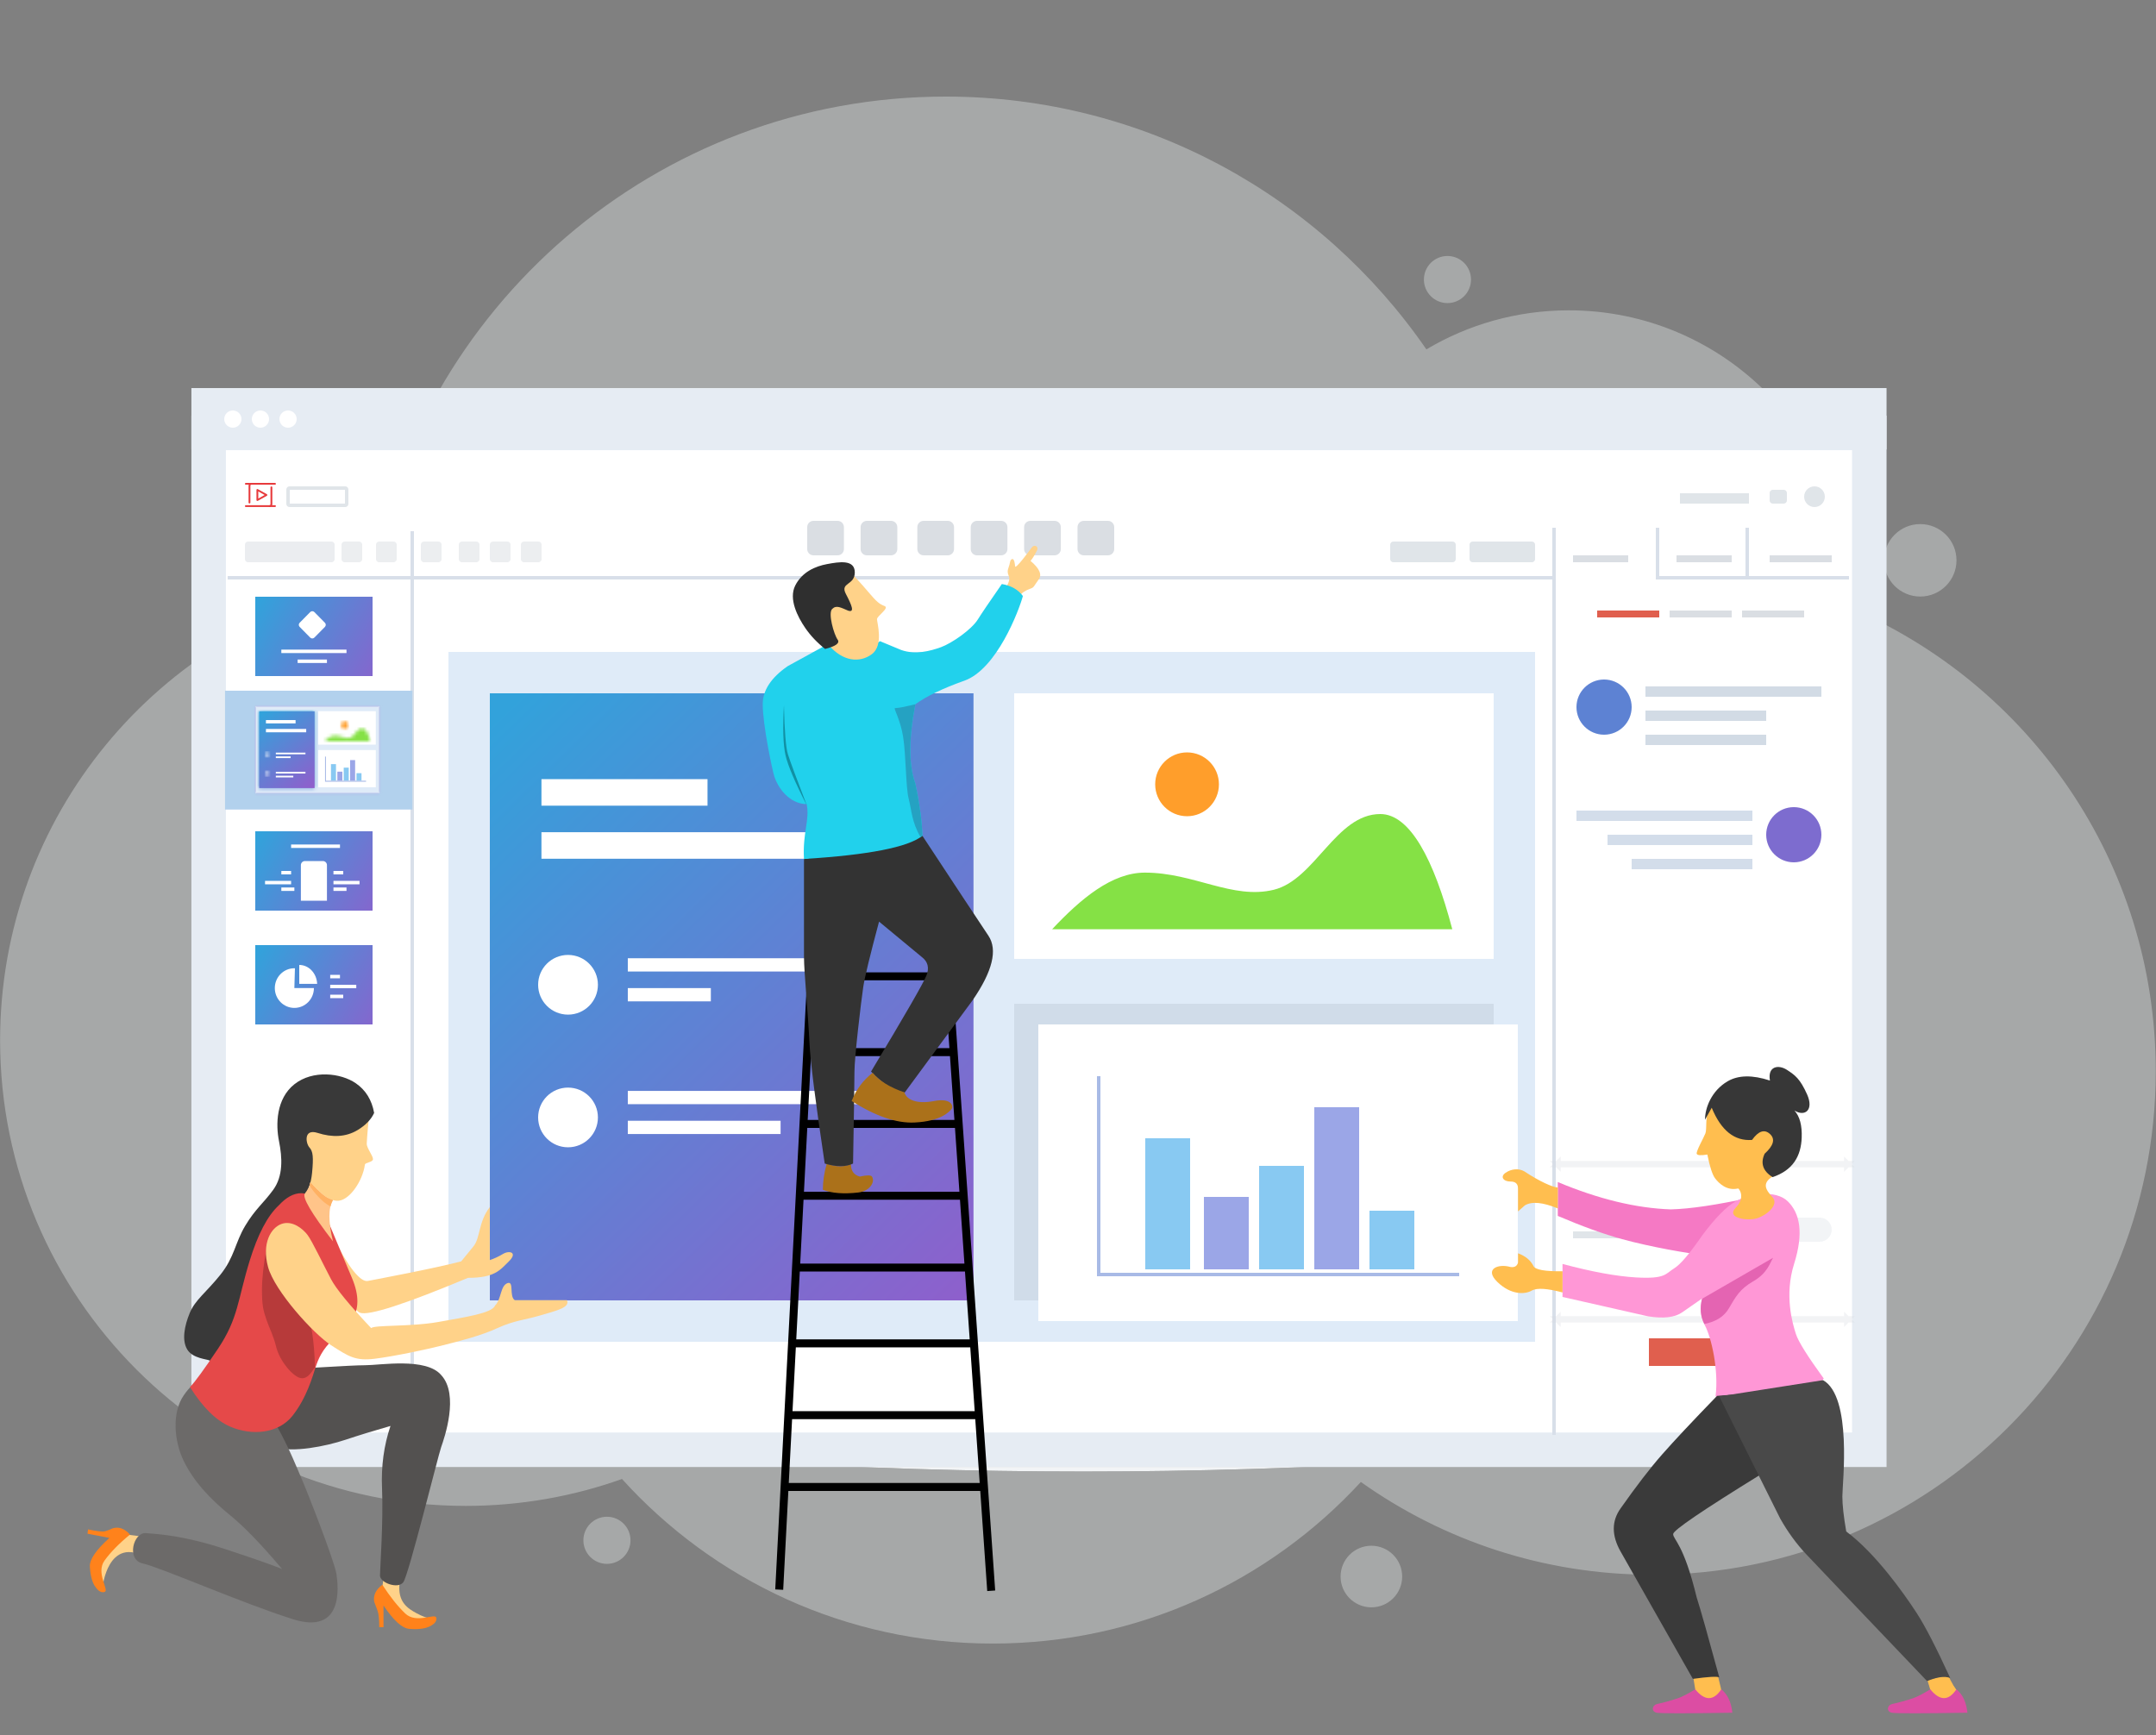 <svg xmlns="http://www.w3.org/2000/svg" xmlns:xlink="http://www.w3.org/1999/xlink" width="625" height="503" viewBox="0 0 625 503">
  <rect x="0" y="0" width="625" height="503" fill="#808080" stroke="none"/>
  <defs>
    <rect id="work-together-create-magic-a" width="857" height="82.752" y=".661"/>
    <linearGradient id="work-together-create-magic-c" x1="-4.149%" x2="134.888%" y1="23.869%" y2="76.049%">
      <stop offset="0%" stop-color="#32A2DB"/>
      <stop offset="100%" stop-color="#945BCB"/>
    </linearGradient>
    <linearGradient id="work-together-create-magic-d" x1="15.637%" x2="103.869%" y1="-7.102%" y2="106.924%">
      <stop offset="0%" stop-color="#32A2DB"/>
      <stop offset="100%" stop-color="#945BCB"/>
    </linearGradient>
    <polygon id="work-together-create-magic-e" points="0 0 36.034 0 36.034 25.255 0 25.255"/>
    <polygon id="work-together-create-magic-g" points=".196 .096 16.234 .096 16.234 22.321 .196 22.321"/>
    <linearGradient id="work-together-create-magic-h" x1="33.48%" x2="33.48%" y1="43.243%" y2="138.058%">
      <stop offset="0%" stop-color="#32A2DB"/>
      <stop offset="100%" stop-color="#945BCB"/>
    </linearGradient>
    <linearGradient id="work-together-create-magic-j" x1="21.798%" x2="94.215%" y1="-7.102%" y2="106.926%">
      <stop offset="0%" stop-color="#32A2DB"/>
      <stop offset="100%" stop-color="#945BCB"/>
    </linearGradient>
    <path id="work-together-create-magic-k" d="M0.129,1.097 C0.129,1.446 0.385,1.728 0.701,1.728 C1.017,1.728 1.273,1.446 1.273,1.097 C1.273,0.749 1.017,0.467 0.701,0.467 C0.385,0.467 0.129,0.749 0.129,1.097 Z"/>
    <path id="work-together-create-magic-m" d="M0.129,0.933 C0.129,1.281 0.386,1.563 0.701,1.563 C1.018,1.563 1.273,1.281 1.273,0.933 C1.273,0.585 1.018,0.303 0.701,0.303 C0.386,0.303 0.129,0.585 0.129,0.933 Z"/>
    <path id="work-together-create-magic-o" d="M7.503,3.017 C6.133,3.385 4.863,2.391 3.228,2.391 C2.139,2.391 1.114,2.953 0.153,4.078 L13.421,4.078 C12.812,1.529 12.017,0.254 11.035,0.254 C9.562,0.254 8.873,2.649 7.503,3.017 Z"/>
    <path id="work-together-create-magic-q" d="M0.202,1.272 C0.202,1.915 0.675,2.437 1.258,2.437 C1.842,2.437 2.315,1.915 2.315,1.272 C2.315,0.629 1.842,0.108 1.258,0.108 C0.675,0.108 0.202,0.629 0.202,1.272 Z"/>
  </defs>
  <g fill="none" fill-rule="evenodd">
    <g transform="translate(-126 28)">
      <g transform="translate(0 395.974)">
        <rect width="857" height="82.752" y=".661" fill="#9494E8" opacity="0"/>
        <mask id="work-together-create-magic-b" fill="#fff">
          <use xlink:href="#work-together-create-magic-a"/>
        </mask>
        <g mask="url(#work-together-create-magic-b)">
          <g transform="translate(80 -153)">
            <path fill="#000" d="M0.849,0.667 L719.251,0.667 L719.251,108.149 C610.794,139.812 491.06,155.644 360.05,155.644 C229.04,155.644 109.306,139.812 0.849,108.149 L0.849,0.667 Z"/>
            <path fill="#F4F5F7" d="M0.849,0.667 L719.251,0.667 L719.251,108.149 C610.794,139.812 491.06,155.644 360.05,155.644 C229.04,155.644 109.306,139.812 0.849,108.149 L0.849,0.667 Z"/>
          </g>
        </g>
      </g>
      <path fill="#EFF2F4" fill-rule="nonzero" d="M520.495,401.642 C494.006,430.443 456.009,448.49 413.797,448.49 C371.164,448.49 332.83,430.081 306.31,400.778 C292.144,405.828 276.886,408.578 260.986,408.578 C186.451,408.578 126.029,348.151 126.029,273.611 C126.029,208.561 172.045,154.26 233.298,141.487 C246.48,61.23 316.162,0 400.143,0 C457.961,0 509.001,29.021 539.493,73.292 C551.58,66.1 565.7,61.969 580.786,61.969 C625.448,61.969 661.654,98.178 661.654,142.845 C661.654,144.544 661.602,146.23 661.499,147.904 C714.036,170.004 750.925,221.963 750.925,282.538 C750.925,363.169 685.566,428.534 604.941,428.534 C573.474,428.534 544.333,418.577 520.495,401.642 Z M682.659,144.945 C676.859,144.945 672.157,140.243 672.157,134.442 C672.157,128.641 676.859,123.939 682.659,123.939 C688.46,123.939 693.162,128.641 693.162,134.442 C693.162,140.243 688.46,144.945 682.659,144.945 Z M545.602,59.869 C541.832,59.869 538.776,56.812 538.776,53.042 C538.776,49.271 541.832,46.214 545.602,46.214 C549.373,46.214 552.429,49.271 552.429,53.042 C552.429,56.812 549.373,59.869 545.602,59.869 Z M216.35,133.392 C209.97,133.392 204.798,128.219 204.798,121.838 C204.798,115.457 209.97,110.284 216.35,110.284 C222.731,110.284 227.903,115.457 227.903,121.838 C227.903,128.219 222.731,133.392 216.35,133.392 Z M301.945,425.383 C298.175,425.383 295.119,422.326 295.119,418.556 C295.119,414.785 298.175,411.729 301.945,411.729 C305.716,411.729 308.772,414.785 308.772,418.556 C308.772,422.326 305.716,425.383 301.945,425.383 Z M523.547,437.987 C518.617,437.987 514.62,433.99 514.62,429.059 C514.62,424.128 518.617,420.131 523.547,420.131 C528.477,420.131 532.474,424.128 532.474,429.059 C532.474,433.99 528.477,437.987 523.547,437.987 Z" opacity=".35"/>
      <g transform="translate(181 84)">
        <rect width="487.404" height="308.796" x="3.484" y="3.508" fill="#FFF"/>
        <rect width="481.404" height="294.796" x="5.484" y="13.508" fill="#FFF" stroke="#E6ECF3" stroke-width="10"/>
        <rect width="491.404" height="17.796" x=".484" y=".508" fill="#E6ECF3"/>
      </g>
      <g transform="translate(191 91)">
        <g transform="translate(9 54)">
          <polygon fill="url(#work-together-create-magic-c)" points="0 0 34 0 34 23 0 23"/>
          <rect width="18.889" height="1" x="7.556" y="15.333" fill="#FFF"/>
          <path fill="#FFF" d="M17.128,4.442 L20.195,7.554 C20.518,7.882 20.518,8.409 20.195,8.737 L17.128,11.849 C16.801,12.181 16.268,12.185 15.936,11.858 C15.933,11.855 15.93,11.852 15.928,11.849 L12.861,8.737 C12.537,8.409 12.537,7.882 12.861,7.554 L15.928,4.442 C16.254,4.111 16.788,4.107 17.119,4.434 C17.122,4.437 17.125,4.439 17.128,4.442 Z"/>
          <rect width="8.5" height="1" x="12.278" y="18.208" fill="#FFF"/>
        </g>
        <polygon fill="url(#work-together-create-magic-c)" points="9 87 43 87 43 110 9 110"/>
        <g transform="translate(9 122)">
          <polygon fill="url(#work-together-create-magic-c)" points="0 0 34 0 34 23 0 23"/>
          <path fill="#FFF" d="M14.405,8.625 L19.595,8.625 C20.248,8.625 20.778,9.155 20.778,9.808 L20.778,20.125 L13.222,20.125 L13.222,9.808 C13.222,9.155 13.752,8.625 14.405,8.625 Z"/>
          <rect width="14.167" height="1" x="10.389" y="3.833" fill="#FFF"/>
          <rect width="2.833" height="1" x="22.667" y="11.5" fill="#FFF"/>
          <rect width="7.556" height="1" x="22.667" y="14.375" fill="#FFF"/>
          <rect width="3.778" height="1" x="22.667" y="16.292" fill="#FFF"/>
          <rect width="2.833" height="1" x="7.556" y="11.5" fill="#FFF"/>
          <rect width="7.556" height="1" x="2.833" y="14.375" fill="#FFF"/>
          <rect width="3.778" height="1" x="7.556" y="16.292" fill="#FFF"/>
        </g>
        <g transform="translate(9 155)">
          <polygon fill="url(#work-together-create-magic-c)" points="0 0 34 0 34 23 0 23"/>
          <path fill="#FFF" d="M11.498,6.711 L11.333,12.458 L17,12.458 C17,15.634 14.463,18.208 11.333,18.208 C8.204,18.208 5.667,15.634 5.667,12.458 C5.667,9.283 8.204,6.708 11.333,6.708 C11.388,6.708 11.443,6.709 11.498,6.711 Z"/>
          <path fill="#FFF" d="M12.75,5.75 C15.539,5.75 17.815,8.184 17.939,11.237 L12.75,11.237 L12.75,5.75 Z"/>
          <rect width="2.833" height="1" x="21.722" y="8.625" fill="#FFF"/>
          <rect width="7.556" height="1" x="21.722" y="11.5" fill="#FFF"/>
          <rect width="3.778" height="1" x="21.722" y="14.375" fill="#FFF"/>
        </g>
        <polygon fill="#D8DFE9" points="54 35 55 35 55 298 54 298"/>
        <polygon fill="#D8DFE9" points="385 34 386 34 386 297 385 297"/>
        <polygon fill="#D8DFE9" points="415 34 416 34 416 48 415 48"/>
        <path fill="#EBEDF0" fill-rule="nonzero" d="M6.91,38 L31.09,38 C31.593,38 32,38.407 32,38.91 L32,43.09 C32,43.593 31.593,44 31.09,44 L6.91,44 C6.407,44 6,43.593 6,43.09 L6,38.91 C6,38.407 6.407,38 6.91,38 Z"/>
        <path fill="#DADEE3" fill-rule="nonzero" d="M34.91,38 L39.09,38 C39.593,38 40,38.407 40,38.91 L40,43.09 C40,43.593 39.593,44 39.09,44 L34.91,44 C34.407,44 34,43.593 34,43.09 L34,38.91 C34,38.407 34.407,38 34.91,38 Z M44.91,38 L49.09,38 C49.593,38 50,38.407 50,38.91 L50,43.09 C50,43.593 49.593,44 49.09,44 L44.91,44 C44.407,44 44,43.593 44,43.09 L44,38.91 C44,38.407 44.407,38 44.91,38 Z M57.91,38 L62.09,38 C62.593,38 63,38.407 63,38.91 L63,43.09 C63,43.593 62.593,44 62.09,44 L57.91,44 C57.407,44 57,43.593 57,43.09 L57,38.91 C57,38.407 57.407,38 57.91,38 Z M68.91,38 L73.09,38 C73.593,38 74,38.407 74,38.91 L74,43.09 C74,43.593 73.593,44 73.09,44 L68.91,44 C68.407,44 68,43.593 68,43.09 L68,38.91 C68,38.407 68.407,38 68.91,38 Z M77.91,38 L82.09,38 C82.593,38 83,38.407 83,38.91 L83,43.09 C83,43.593 82.593,44 82.09,44 L77.91,44 C77.407,44 77,43.593 77,43.09 L77,38.91 C77,38.407 77.407,38 77.91,38 Z M86.91,38 L91.09,38 C91.593,38 92,38.407 92,38.91 L92,43.09 C92,43.593 91.593,44 91.09,44 L86.91,44 C86.407,44 86,43.593 86,43.09 L86,38.91 C86,38.407 86.407,38 86.91,38 Z" opacity=".5"/>
        <path fill="#DADEE3" fill-rule="nonzero" d="M1.82,-2.22044605e-16 L8.821,-2.22044605e-16 C9.826,-2.22044605e-16 10.641,0.815 10.641,1.82 L10.641,8.18 C10.641,9.185 9.826,10 8.821,10 L1.82,10 C0.815,10 0,9.185 0,8.18 L0,1.82 C0,0.815 0.815,-2.22044605e-16 1.82,-2.22044605e-16 Z M17.298,-2.22044605e-16 L24.299,-2.22044605e-16 C25.305,-2.22044605e-16 26.12,0.815 26.12,1.82 L26.12,8.18 C26.12,9.185 25.305,10 24.299,10 L17.298,10 C16.293,10 15.478,9.185 15.478,8.18 L15.478,1.82 C15.478,0.815 16.293,-2.22044605e-16 17.298,-2.22044605e-16 Z M33.744,-2.22044605e-16 L40.745,-2.22044605e-16 C41.75,-2.22044605e-16 42.565,0.815 42.565,1.82 L42.565,8.18 C42.565,9.185 41.75,10 40.745,10 L33.744,10 C32.739,10 31.924,9.185 31.924,8.18 L31.924,1.82 C31.924,0.815 32.739,-2.22044605e-16 33.744,-2.22044605e-16 Z M49.222,-2.22044605e-16 L56.223,-2.22044605e-16 C57.229,-2.22044605e-16 58.043,0.815 58.043,1.82 L58.043,8.18 C58.043,9.185 57.229,10 56.223,10 L49.222,10 C48.217,10 47.402,9.185 47.402,8.18 L47.402,1.82 C47.402,0.815 48.217,-2.22044605e-16 49.222,-2.22044605e-16 Z M64.701,-2.22044605e-16 L71.702,-2.22044605e-16 C72.707,-2.22044605e-16 73.522,0.815 73.522,1.82 L73.522,8.18 C73.522,9.185 72.707,10 71.702,10 L64.701,10 C63.695,10 62.88,9.185 62.88,8.18 L62.88,1.82 C62.88,0.815 63.695,-2.22044605e-16 64.701,-2.22044605e-16 Z M80.179,-2.22044605e-16 L87.18,-2.22044605e-16 C88.185,-2.22044605e-16 89,0.815 89,1.82 L89,8.18 C89,9.185 88.185,10 87.18,10 L80.179,10 C79.174,10 78.359,9.185 78.359,8.18 L78.359,1.82 C78.359,0.815 79.174,-2.22044605e-16 80.179,-2.22044605e-16 Z" transform="translate(169 32)"/>
        <path fill="#E0E5E9" fill-rule="nonzero" d="M338.91,38 L356.09,38 C356.593,38 357,38.407 357,38.91 L357,43.09 C357,43.593 356.593,44 356.09,44 L338.91,44 C338.407,44 338,43.593 338,43.09 L338,38.91 C338,38.407 338.407,38 338.91,38 Z M361.91,38 L379.09,38 C379.593,38 380,38.407 380,38.91 L380,43.09 C380,43.593 379.593,44 379.09,44 L361.91,44 C361.407,44 361,43.593 361,43.09 L361,38.91 C361,38.407 361.407,38 361.91,38 Z"/>
        <polygon fill="#DADEE3" points="391 42 407 42 407 44 391 44"/>
        <polygon fill="#DADEE3" points="421 42 437 42 437 44 421 44"/>
        <polygon fill="#DADEE3" points="448 42 466 42 466 44 448 44"/>
        <polygon fill="#E05F4E" points="398 58 416 58 416 60 398 60"/>
        <polygon fill="#DADEE3" points="419 58 437 58 437 60 419 60"/>
        <polygon fill="#DADEE3" points="440 58 458 58 458 60 440 60"/>
        <path stroke="#E0E5E9" d="M18.91,22.5 C18.684,22.5 18.5,22.684 18.5,22.91 L18.5,27.09 C18.5,27.316 18.684,27.5 18.91,27.5 L35.09,27.5 C35.316,27.5 35.5,27.316 35.5,27.09 L35.5,22.91 C35.5,22.684 35.316,22.5 35.09,22.5 L18.91,22.5 Z"/>
        <polygon fill="#E0E5E9" points="422 24 442 24 442 27 422 27"/>
        <path fill="#E0E5E9" fill-rule="nonzero" d="M448.91,23 L452.09,23 C452.593,23 453,23.407 453,23.91 L453,26.09 C453,26.593 452.593,27 452.09,27 L448.91,27 C448.407,27 448,26.593 448,26.09 L448,23.91 C448,23.407 448.407,23 448.91,23 Z M461,22 C462.657,22 464,23.343 464,25 C464,26.657 462.657,28 461,28 C459.343,28 458,26.657 458,25 C458,23.343 459.343,22 461,22 Z"/>
        <polygon fill="#D8DFE9" points="441 34 442 34 442 48 441 48"/>
        <polygon fill="#D8DFE9" points="1 48 471 48 471 49 1 49"/>
        <polygon fill="#FFF" points="386 48 415 48 415 49 386 49"/>
        <polygon fill="#FFF" points="55 49 384 49 384 292 55 292"/>
        <polygon fill="#E0E5E9" points="391 238 426 238 426 240 391 240"/>
        <path fill="#E0E5E9" d="M451.5,234 L462.5,234 C464.433,234 466,235.567 466,237.5 C466,239.433 464.433,241 462.5,241 L451.5,241 C449.567,241 448,239.433 448,237.5 C448,235.567 449.567,234 451.5,234 Z" opacity=".4"/>
        <path stroke="#D3D7DC" stroke-width="1.42" d="M386.71,218.71 L470.29,218.71 L470.29,219 L470.58,218.71 L471,218.71 L470.79,218.5 L471,218.29 L470.58,218.29 L470.29,218 L470.29,218.29 L386.71,218.29 L386.71,218 L386.42,218.29 L386,218.29 L386.21,218.5 L386,218.71 L386.42,218.71 L386.71,219 L386.71,218.71 Z M470.29,218.71 L470.58,218.71 L470.79,218.5 L470.58,218.29 L470.29,218.29 L470.29,218.71 Z" opacity=".3"/>
        <polygon stroke="#D3D7DC" stroke-width="1.42" points="386.71 263.71 470.29 263.71 470.29 264 470.58 263.71 471 263.71 470.79 263.5 471 263.29 470.58 263.29 470.29 263 470.29 263.29 386.71 263.29 386.71 263 386.42 263.29 386 263.29 386.21 263.5 386 263.71 386.42 263.71 386.71 264" opacity=".3"/>
        <g transform="translate(413 269)">
          <polygon fill="#E05F4E" points="0 0 31 0 31 8 0 8"/>
          <polygon stroke="#E05F4E" stroke-width=".91" points=".455 .455 .455 7.545 30.545 7.545 30.545 .455"/>
        </g>
        <g transform="translate(65 70)">
          <polygon fill="#DFEBF8" points="0 0 315 0 315 200 0 200"/>
          <polygon fill="url(#work-together-create-magic-d)" points="12 12 152.204 12 152.204 188 12 188"/>
          <rect width="48.142" height="7.692" x="26.96" y="36.885" fill="#FFF"/>
          <rect width="102.062" height="7.692" x="26.96" y="52.269" fill="#FFF"/>
          <rect width="61.622" height="3.846" x="51.994" y="88.808" fill="#FFF"/>
          <rect width="24.071" height="3.846" x="51.994" y="97.462" fill="#FFF"/>
          <ellipse cx="34.663" cy="96.5" fill="#FFF" rx="8.666" ry="8.654"/>
          <rect width="75.102" height="3.846" x="51.994" y="127.269" fill="#FFF"/>
          <rect width="44.291" height="3.846" x="51.994" y="135.923" fill="#FFF"/>
          <ellipse cx="34.663" cy="134.962" fill="#FFF" rx="8.666" ry="8.654"/>
        </g>
        <g transform="translate(13 92)">
          <rect width="4.833" height="1" x="1" fill="#FFF"/>
          <rect width="11.6" height="1" x="1" y="1.991" fill="#FFF"/>
          <rect width="6.767" height="1" x="3.9" y="7.964" fill="#FFF"/>
          <rect width="2.9" height="1" x="3.9" y="8.96" fill="#FFF"/>
          <rect width="6.767" height="1" x="3.9" y="12.942" fill="#FFF"/>
          <rect width="2.9" height="1" x="3.9" y="13.938" fill="#FFF"/>
          <circle cx="1.967" cy="8.96" r="1" fill="#FFF"/>
          <circle cx="1.967" cy="13.938" r="1" fill="#FFF"/>
          <g transform="translate(14.533 4.978)">
            <rect width="14.5" height="9.956" fill="#FFF"/>
            <path fill="#82C950" d="M3.645,6.915 C5.003,6.915 5.484,7.849 6.78,7.849 C8.076,7.849 8.522,3.344 10.665,3.344 C12.094,3.344 13.137,5.345 13.793,9.345 L0.621,9.345 C1.733,7.725 2.741,6.915 3.645,6.915 Z"/>
            <ellipse cx="4.858" cy="3.574" fill="#FF9E2A" rx="1.356" ry="1.373"/>
          </g>
        </g>
        <g fill="#FFF">
          <circle cx="2.5" cy="2.5" r="2.5"/>
          <circle cx="10.5" cy="2.5" r="2.5"/>
          <circle cx="18.5" cy="2.5" r="2.5"/>
        </g>
      </g>
      <path stroke="#000" stroke-width="2.31" d="M0.576,191.584 L10.556,0.13 M62.028,191.921 L48.671,0.13 M2.375,161.823 L59.277,161.823 M3.53,141.005 L58.122,141.005 M4.685,120.188 L56.967,120.188 M5.84,98.213 L55.812,98.213 M6.995,77.396 L54.657,77.396 M6.995,56.578 L52.347,56.578 M8.15,35.76 L51.192,35.76 M10.46,13.786 L48.882,13.786" transform="translate(351.311 241.267)"/>
      <g transform="translate(346.691 130.239)">
        <path fill="#AB711A" d="M18.988,179.062 C18.226,181.68 17.845,184.228 17.845,186.708 C20.474,187.702 23.894,187.961 28.103,187.485 C31.497,187.101 33.08,184.378 32.078,182.866 C31.777,182.411 30.61,182.411 28.578,182.866 C26.851,182.413 25.988,181.221 25.988,179.288 C23.697,180.152 21.363,180.077 18.988,179.062 Z"/>
        <path fill="#333" d="M12.375,90.822 C12.375,106.949 12.375,116.412 12.375,119.211 C12.375,123.41 13.597,136.175 13.97,144.152 C14.218,149.47 15.69,161.115 18.384,179.089 C21.773,180.109 24.512,180.109 26.601,179.089 C26.871,164.072 27.005,155.183 27.005,152.424 C27.005,148.285 28.929,132.107 29.55,127.939 C29.963,125.16 31.493,118.83 34.137,108.949 L46.529,119.211 C48.308,120.571 48.753,122.366 47.863,124.595 C46.974,126.824 41.624,136.101 31.814,152.424 C35.368,156.122 38.623,158.145 41.577,158.495 L61.248,131.764 C67.039,123.357 68.569,117.114 65.838,113.035 C63.107,108.957 56.671,99.213 46.529,83.805 L12.375,90.822 Z"/>
        <path fill="#FFD289" d="M71.132,11.763 C71.647,10.806 71.904,10.053 71.904,9.503 C71.904,8.679 71.112,7.965 71.571,6.631 C71.878,5.742 72.058,5.097 72.112,4.697 C72.232,4.125 72.477,3.839 72.847,3.839 C73.335,3.839 73.563,5.418 73.563,5.904 C73.563,7.107 77.969,1.084 78.399,0.487 C79.113,-0.504 80.572,0.113 79.858,1.481 C79.129,2.88 78.525,3.843 78.046,4.369 C80.649,6.555 81.439,8.348 80.416,9.75 C78.882,11.852 79.138,12.047 77.923,12.454 C76.708,12.861 75.199,13.803 75.199,14.369 L71.132,11.763 Z"/>
        <path fill="#21D1EC" d="M24.915,27.354 L19.578,28.338 L7.663,34.88 C2.829,38.224 0.413,41.909 0.413,45.932 C0.413,51.968 3.267,65.395 3.801,66.943 C5.402,71.59 9.174,74.884 13.15,74.884 C14.118,79.467 11.936,83.116 12.37,90.79 C31.125,89.621 42.57,87.38 46.705,84.068 C46.571,79.789 45.889,74.749 44.658,68.949 C42.708,63.556 42.708,55.884 44.658,45.932 C47.878,43.601 52.614,41.325 58.868,39.103 C68.248,35.77 74.663,18.825 75.836,14.558 C74.481,12.713 72.447,11.552 69.734,11.076 C66.281,16.032 63.949,19.474 62.737,21.401 C60.92,24.292 55.242,28.241 52.095,29.383 C48.947,30.525 44.641,31.655 40.541,30.196 L34.417,27.65 C30.866,30.119 27.699,30.02 24.915,27.354 Z"/>
        <path fill="#25A2C2" d="M46.705,84.068 C46.571,79.789 45.889,74.749 44.658,68.949 C42.708,63.556 42.708,55.884 44.658,45.932 C43.728,46.161 42.553,46.429 41.132,46.735 C40.442,46.883 39.65,46.99 38.754,47.054 C38.248,47.091 40.327,50.309 41.132,55.482 C41.937,60.654 41.89,70.003 42.691,73.175 C43.64,76.936 43.582,79.987 46.163,84.47 C46.278,84.393 46.458,84.259 46.705,84.068 Z"/>
        <path fill="#FFD289" d="M25.564,7.383 C27.424,9.277 29.221,11.251 30.956,13.305 C33.559,16.386 34.264,16.883 35.747,17.461 C37.23,18.039 33.541,20.318 33.541,21.277 C33.541,22.236 35.533,28.837 32.04,31.42 C28.547,34.003 23.65,33.595 19.507,28.738 C15.365,23.882 16.787,18.297 17.575,16.01 C18.364,13.723 22.611,7.999 25.564,7.383 Z"/>
        <path fill="#2F2F2F" d="M18.493,29.902 C16.187,28.066 14.282,26.056 12.778,23.872 C10.522,20.596 7.862,15.402 9.849,11.493 C11.836,7.584 15.625,5.935 19.073,5.297 C22.522,4.658 27.105,3.871 27.105,7.708 C27.105,11.544 22.747,10.561 24.516,13.947 C26.286,17.333 27.12,19.422 25.182,18.798 C23.016,17.901 21.747,17.086 20.529,18.326 C19.311,19.566 21.039,25.671 22.121,27.187 C22.842,28.197 21.632,29.102 18.493,29.902 Z"/>
        <path fill="#AB711A" d="M32.272,152.769 C29.457,154.994 27.432,157.726 26.197,160.964 C33.121,165.365 39.192,167.442 44.408,167.194 C52.233,166.822 54.523,163.996 55.15,163.301 C55.777,162.606 55.293,159.954 50.082,160.964 C44.871,161.973 42.028,160.463 41.498,158.455 C37.288,157.023 34.213,155.128 32.272,152.769 Z"/>
        <path fill="#1190A4" d="M7.022,60.72 C6.338,57.723 6.186,52.881 6.566,46.197 C6.733,53.76 7.116,58.502 7.714,60.422 C8.312,62.342 10.141,67.283 13.199,75.243 C9.766,68.559 7.707,63.718 7.022,60.72 Z"/>
      </g>
      <g transform="translate(149 283)">
        <path fill="#FFD289" d="M88.22,146.365 L87.585,150.793 C90.235,155.242 92.401,157.874 94.084,158.688 C95.766,159.503 98.488,159.39 102.25,158.349 C100.89,158.143 99.395,157.594 97.765,156.704 C95.321,155.369 92.123,153.526 92.845,147.792 L88.22,146.365 Z"/>
        <path fill="#FF821B" d="M87.834,148.445 C85.941,149.872 85.156,151.509 85.476,153.355 C85.778,154.231 86.097,155.091 86.435,155.936 C86.773,156.781 86.942,158.387 86.942,160.754 L88.172,160.754 L88.172,154.454 C91.076,158.781 93.55,161.037 95.596,161.221 C98.664,161.498 100.525,161.005 101.339,160.619 C102.153,160.233 103.801,159.385 103.463,157.978 C103.125,156.571 97.692,159.85 94.474,156.778 C92.329,154.73 90.116,151.953 87.834,148.445 Z"/>
        <g transform="rotate(82 -65.528 75.717)">
          <path fill="#FFD289" d="M4.386,0.788 C3.587,3.34 3.087,5.335 2.885,6.773 C2.583,8.93 6.768,13.434 9.291,14.656 C10.973,15.471 13.695,15.358 17.458,14.317 C16.097,14.11 14.602,13.562 12.973,12.672 C10.528,11.337 6.833,8.5 8.654,3.756 L4.386,0.788 Z"/>
          <path fill="#FF821B" d="M3.239,4.383 C1.269,5.724 0.445,7.317 0.766,9.163 C0.993,9.824 1.164,10.543 1.277,11.322 C1.39,12.1 0.986,13.73 0.066,16.213 L1.278,16.55 L3.38,10.422 C6.283,14.749 8.757,17.004 10.803,17.189 C13.871,17.465 15.732,16.973 16.546,16.587 C17.36,16.2 19.008,15.352 18.67,13.946 C18.333,12.539 12.9,15.818 9.682,12.746 C7.537,10.698 5.389,7.91 3.239,4.383 Z"/>
        </g>
        <path fill="#535150" d="M56.806,108.556 C61.838,110.211 71.363,108.333 77.176,106.396 C81.051,105.104 85.391,103.774 90.196,102.403 C88.288,108.028 87.472,114.061 87.748,120.504 C88.162,130.168 87.156,143.715 87.156,145.785 C87.156,147.854 92.351,149.766 93.902,147.732 C95.454,145.697 103.958,111.195 104.881,108.556 C105.805,105.917 110.205,93.344 104.881,87.633 C100.508,82.488 87.192,84.799 82.87,84.799 C78.547,84.799 64.068,85.848 61.023,85.848 C57.978,85.848 48.397,87.969 47.279,95.659 C46.161,103.348 51.774,106.901 56.806,108.556 Z"/>
        <path fill="#6C6A69" d="M30.273,112.584 C27.435,106.783 26.791,98.51 30.273,93.513 C33.755,88.516 35.224,89.123 44.581,89.955 C53.938,90.787 62.586,113.514 64.291,117.364 C65.996,121.215 73.956,141.59 74.533,145.337 C75.111,149.084 76.6,163.075 61.878,158.421 C47.156,153.768 23.254,143.304 18.402,142.272 C13.549,141.24 15.636,133.154 19.315,133.469 C22.995,133.783 30.124,134.129 42.058,138.036 C50.013,140.641 55.579,142.583 58.754,143.861 C52.864,136.865 47.861,131.685 43.747,128.322 C37.575,123.277 33.111,118.386 30.273,112.584 Z"/>
        <path fill="#FFD289" d="M64.7,28.293 C64.997,29.849 65.674,30.993 66.733,31.725 C68.322,32.823 71,36.825 74.556,37.125 C78.112,37.426 82.149,31.416 82.776,26.661 C82.87,25.951 85.121,26.024 85.123,25.013 C85.125,24.087 83.259,21.74 83.313,20.567 C83.41,18.493 83.738,14.751 84.298,9.343 C83.113,7.341 80.541,6.974 76.582,8.241 C70.643,10.141 62.496,9.11 62.496,14.668 C62.496,18.373 63.231,22.915 64.7,28.293 Z"/>
        <path fill="#393939" d="M85.459,11.656 C84.786,7.889 83.007,5.016 80.123,3.037 C75.797,0.069 67.673,-0.881 62.351,3.329 C57.029,7.54 56.909,15.043 57.88,19.838 C58.852,24.633 59.105,29.942 56.221,33.915 C53.336,37.887 51.059,39.419 48.094,44.353 C45.129,49.287 45.002,53.447 40.85,58.61 C36.698,63.772 33.595,65.828 32.024,69.61 C30.453,73.392 29.662,77.554 31.273,80.225 C32.884,82.896 37.107,83.012 37.824,83.455 C40.503,84.386 42.267,83.928 43.115,82.082 C43.963,80.236 47.798,69.267 54.619,49.177 C56.053,43.641 57.289,40.388 58.329,39.419 C59.368,38.449 61.419,37.722 64.484,37.239 C66.175,34.849 67.167,32.133 67.461,29.09 C67.902,24.525 67.754,22.805 66.698,21.662 C65.643,20.519 64.914,16.114 69.082,17.45 C73.25,18.786 77.227,18.704 80.689,16.607 C82.997,15.208 84.587,13.558 85.459,11.656 Z"/>
        <path fill="#FFD289" d="M73.332,57.486 C80.256,63.629 85.45,66.692 87.314,65.371 C90.085,63.562 103.695,54.877 110.229,49.996 C110.651,48.604 111.198,46.848 111.868,44.728 C112.874,41.547 110.545,37.749 112.013,32.296 L117.771,46.566 C118.828,45.651 119.792,44.616 120.662,43.462 C121.967,41.731 124.512,41.431 123.052,44.808 C121.593,48.185 121.016,50.793 113.844,53.694 C99.651,67.73 91.232,74.765 88.588,74.8 C85.944,74.834 80.859,69.063 73.332,57.486 Z" transform="rotate(22 98.411 53.548)"/>
        <path fill="#E54949" d="M57.801,38.462 C54.551,41.475 51.743,46.826 49.376,54.512 C45.826,66.042 46.121,71.18 40.149,80.076 C36.168,86.007 33.479,89.693 32.082,91.136 C35.763,97.015 39.649,100.838 43.74,102.604 C49.877,105.254 57.632,104.728 61.805,99.442 C65.978,94.156 67.672,87.84 68.47,85.425 C69.267,83.011 70.302,80.362 73.686,77.131 C77.07,73.901 83.642,70.353 79,59.429 C74.359,48.504 72.372,43.59 71.577,41.799 C70.781,40.007 67.696,34.915 64.376,34.915 C62.163,34.915 59.971,36.097 57.801,38.462 Z"/>
        <path fill="#FFC489" d="M66.97,31.796 C66.753,32.858 66.223,33.93 65.38,35.012 C64.536,36.095 67.254,40.719 73.533,48.885 C72.143,43.198 72.143,39.211 73.533,36.924 C72.595,36.598 71.86,36.247 71.329,35.87 C69.673,34.696 68.115,33.002 66.97,31.796 Z"/>
        <path fill="#FFB163" d="M66.97,31.796 C66.872,32.14 66.799,32.384 66.751,32.53 C66.64,32.87 69.766,37.263 72.8,38.749 C72.972,38.053 73.217,37.444 73.533,36.924 C72.595,36.598 71.86,36.247 71.329,35.87 C69.673,34.696 68.115,33.002 66.97,31.796 Z"/>
        <path fill="#B73A3A" d="M54.258,50.875 C53.379,55.782 52.94,59.781 52.94,62.87 C52.94,67.504 53.316,68.906 54.258,71.658 C55.2,74.41 56.095,75.667 57.103,79.627 C58.111,83.586 61.912,88.126 64.192,88.536 C66.473,88.947 67.757,85.897 68.302,85.44 C68.115,77.69 67.236,72.156 65.666,68.838 C64.096,65.521 60.957,59.533 56.249,50.875 L54.258,50.875 Z"/>
        <path fill="#FFD289" d="M54.715,56.349 C56.61,63.262 67.872,75.707 72.972,78.994 C78.072,82.282 80.056,83.608 85.613,82.921 C91.17,82.234 100.577,80.244 105.485,78.994 C110.393,77.745 116.271,76.29 121.201,74.035 C126.132,71.78 129.182,71.681 133.769,70.316 C138.357,68.95 142.34,68.073 141.344,65.94 L126.232,65.94 C124.532,64.85 126.096,60.337 124.156,60.983 C121.986,61.706 122.391,65.709 120.479,67.523 C119.686,69.695 111.929,70.849 104.029,72.263 C96.128,73.678 85.498,73.084 84.595,74.035 C78.319,67.38 74.445,62.66 72.972,59.875 C70.762,55.697 67.515,48.832 66.151,47.028 C64.786,45.225 61.76,42.746 58.66,43.818 C55.559,44.89 52.82,49.436 54.715,56.349 Z"/>
      </g>
      <rect width="51" height="3" x="603" y="171" fill="#D2DBE5"/>
      <rect width="51" height="3" x="583" y="207" fill="#D3DDEA"/>
      <rect width="35" height="3" x="603" y="178" fill="#D2DBE5"/>
      <rect width="42" height="3" x="592" y="214" fill="#D3DDEA"/>
      <rect width="35" height="3" x="603" y="185" fill="#D2DBE5"/>
      <rect width="35" height="3" x="599" y="221" fill="#D3DDEA"/>
      <circle cx="591" cy="177" r="8" fill="#5D82D3"/>
      <circle cx="646" cy="214" r="8" fill="#7D6CCF"/>
      <polygon fill="#D0DCE9" points="420 263 559 263 559 349 420 349"/>
      <g transform="translate(427 269)">
        <rect width="139" height="86" fill="#FFF"/>
        <rect width="1" height="58" x="17" y="15" fill="#A8BAE6"/>
        <rect width="13" height="38" x="31" y="33" fill="#88C9F2"/>
        <rect width="13" height="21" x="48" y="50" fill="#9BA6E7"/>
        <rect width="13" height="30" x="64" y="41" fill="#88C9F2"/>
        <rect width="13" height="47" x="80" y="24" fill="#9BA6E7"/>
        <rect width="13" height="17" x="96" y="54" fill="#88C9F2"/>
        <rect width="104" height="1" x="18" y="72" fill="#A8BAE6"/>
      </g>
      <g transform="translate(420 173)">
        <rect width="139" height="77" fill="#FFF"/>
        <path fill="#85E145" d="M11,68.396 C19.396,59.454 28.358,51.983 37.885,51.983 C52.176,51.983 63.284,59.879 75.26,56.955 C87.236,54.03 93.26,35 106.136,35 C114.72,35 121.675,48.132 127,68.396 L11,68.396 Z"/>
        <ellipse cx="50.115" cy="26.383" fill="#FF9E2B" rx="9.24" ry="9.252"/>
      </g>
      <g transform="translate(558 281)">
        <path fill="#F579C4" d="M19.584,33.688 L19.584,43.513 C26.657,46.531 32.869,48.775 38.221,50.243 C46.249,52.446 57.809,54.541 62.585,54.888 C67.361,55.234 71.662,55.315 73.694,52.774 C75.727,50.234 82.048,40.517 75.736,38.135 C65.766,40.319 57.968,41.48 52.342,41.617 C42.305,41.275 31.386,38.632 19.584,33.688 Z"/>
        <path fill="#FF97D6" d="M20.956,57.436 L20.956,66.998 L45.792,72.628 C50.254,73.337 53.539,72.948 55.647,71.463 C57.755,69.977 59.685,68.636 61.436,67.439 C60.699,70.297 60.956,72.884 62.209,75.199 C64.089,78.672 66.286,88.163 65.319,95.831 C70.304,96.843 74.301,96.843 77.308,95.831 C81.82,94.314 85.382,93.221 88.636,93.221 C91.891,93.221 95.34,92.465 96.689,90.662 C92.011,84.227 89.327,79.942 88.636,77.81 C87.6,74.61 85.227,66.511 88.084,57.436 C90.94,48.36 89.747,42.697 86.255,39.282 C82.762,35.867 75.187,37.01 71.153,39.282 C68.464,40.797 65.225,44.099 61.436,49.189 C57.819,54.431 55.136,57.59 53.387,58.665 C50.763,60.279 50.889,61.835 42.34,61.35 C36.641,61.026 29.513,59.721 20.956,57.436 Z"/>
        <path fill="#FFBE4F" d="M63.549,11.753 C62.217,14.619 62.869,18.305 62.383,19.568 C61.898,20.831 59.62,24.803 59.859,25.495 C60.019,25.956 61.045,26.031 62.937,25.719 C63.666,29.291 64.407,31.578 65.162,32.582 C66.295,34.088 68.6,36.319 71.87,35.557 C72.044,35.517 74.151,38.03 71.185,41.104 C68.219,44.178 74.646,45.075 77.408,44.178 C80.169,43.28 83.856,40.255 81.789,38.031 C79.723,35.808 78.482,33.761 82.718,31.602 C89.603,27.144 89.509,19.734 86.951,15.596 C84.393,11.458 79.551,8.3 73.985,8.459 C68.418,8.619 65.693,9.7 63.549,11.753 Z"/>
        <path fill="#373737" d="M62.263,15.621 L64.211,12.151 C66.928,18.765 70.824,21.874 75.898,21.478 C77.759,18.878 79.487,18.302 81.083,19.752 C82.679,21.201 82.168,23.11 79.551,25.478 C78.271,28.237 79.039,30.499 81.853,32.265 C87.792,30.267 90.092,26.146 90.292,20.813 C90.425,17.257 89.724,14.641 88.189,12.965 C91.24,14.841 93.879,12.8 91.851,8.27 C89.824,3.741 88.356,2.687 85.992,1.153 C83.628,-0.381 80.36,0.019 81.083,4.265 C75.991,2.598 71.898,2.673 68.805,4.488 C64.166,7.211 62.263,12.151 62.263,15.621 Z"/>
        <path fill="#FFBE4F" fill-rule="nonzero" d="M58.832,177.048 L59.539,181.471 C59.171,182.879 59.314,183.937 59.969,184.643 C60.952,185.704 64.184,186.341 65.614,185.577 C67.043,184.814 67.183,183.164 67.183,182.318 C67.183,181.753 66.745,179.741 65.87,176.281 L58.832,177.048 Z M126.753,178.143 L127.88,181.947 C127.457,183.07 127.506,183.97 128.029,184.649 C128.812,185.668 132.038,186.392 134.014,185.668 C135.99,184.944 135.99,182.794 135.99,181.947 C134.824,180.697 133.711,178.867 132.65,176.457 L126.753,178.143 Z"/>
        <path fill="#3A3A3A" d="M65.75,95.683 C58.606,103.055 53.297,108.718 49.822,112.672 C46.347,116.627 42.328,121.849 37.766,128.338 C35.168,132.001 35.168,136.142 37.766,140.763 C40.364,145.385 47.356,157.707 58.741,177.73 C63.098,177.124 65.65,176.972 66.396,177.276 C63.13,165.26 60.945,157.528 59.84,154.08 C56.062,138.44 53.028,137.367 53.028,135.741 C53.028,134.657 61.59,128.835 78.713,118.274 C91.013,108.079 94.555,99.905 89.342,93.752 L65.75,95.683 Z"/>
        <path fill="#494949" d="M66.408,95.843 L84.053,131.232 C86.249,135.122 88.737,138.546 91.516,141.504 C94.295,144.463 106.001,156.751 126.634,178.369 C129.515,177.172 131.751,176.873 133.341,177.471 C129.295,168.661 126.058,162.385 123.628,158.644 C119.984,153.033 111.745,141.348 103.204,134.995 C102.454,130.7 102.079,127.305 102.079,124.812 C102.079,121.072 105.023,95.916 96.476,91.124 L66.408,95.843 Z"/>
        <path fill="#DC4DA3" fill-rule="nonzero" d="M127.577,180.763 C125.41,182.079 123.756,182.932 122.616,183.323 C120.905,183.908 118.226,184.669 116.635,184.984 C115.045,185.299 114.709,187.221 116.447,187.543 C117.606,187.758 124.901,187.758 138.332,187.543 C138.009,184.464 136.944,182.204 135.137,180.763 C132.866,184.158 130.346,184.158 127.577,180.763 Z M59.433,180.763 C57.266,182.079 55.612,182.932 54.472,183.323 C52.761,183.908 50.082,184.669 48.491,184.984 C46.9,185.299 46.565,187.221 48.303,187.543 C49.462,187.758 56.757,187.758 70.188,187.543 C69.865,184.464 68.8,182.204 66.992,180.763 C64.722,184.158 62.202,184.158 59.433,180.763 Z"/>
        <path fill="#FFBE4F" fill-rule="nonzero" d="M8.065,54.35 L8.065,57.019 C7.79,58.074 7.044,58.504 5.828,58.309 C2.327,57.31 -1.834,58.855 2.068,62.656 C5.971,66.457 10.12,66.349 12.155,65.094 C13.651,64.339 16.588,64.54 20.964,65.699 L20.964,59.559 C15.877,59.618 13.07,59.12 12.544,58.064 C11.723,56.391 10.23,55.153 8.065,54.35 Z M5.929,33.546 C3.714,33.546 2.823,32.11 4.459,30.993 C6.096,29.876 8.255,29.631 9.917,30.611 C14.34,33.556 18.264,35.267 19.598,35.267 L19.598,41.346 C15.228,39.542 12.042,39.246 10.04,40.457 L8.058,42.203 L8.058,35.759 C8.115,34.284 7.405,33.546 5.929,33.546 Z"/>
        <path fill="#E464B2" d="M61.411,67.531 C60.718,70.167 60.937,72.601 62.07,74.833 C65.398,74.192 67.752,72.711 69.13,70.39 C71.198,66.909 72.257,64.754 76.306,62.426 C80.356,60.098 81.113,57.101 81.999,55.647 L61.411,67.531 Z"/>
      </g>
      <g transform="translate(191 172)">
        <polygon fill="#B2D1ED" points=".228 34.698 54.554 34.698 54.554 .245 .228 .245"/>
        <polygon fill="#DFEBF8" points="9.009 29.985 45.043 29.985 45.043 4.73 9.009 4.73"/>
        <g transform="translate(9.009 4.73)">
          <mask id="work-together-create-magic-f" fill="#fff">
            <use xlink:href="#work-together-create-magic-e"/>
          </mask>
          <polygon stroke="#B6BAE7" points="-.275 25.558 36.309 25.558 36.309 -.303 -.275 -.303" mask="url(#work-together-create-magic-f)"/>
        </g>
        <g transform="translate(9.957 6.149)">
          <mask id="work-together-create-magic-i" fill="#fff">
            <use xlink:href="#work-together-create-magic-g"/>
          </mask>
          <polygon fill="url(#work-together-create-magic-h)" points="-35.115 37.221 70.352 37.221 70.352 -28.188 -35.115 -28.188" mask="url(#work-together-create-magic-i)"/>
        </g>
        <polygon fill="url(#work-together-create-magic-j)" points="10.152 28.469 26.191 28.469 26.191 6.245 10.152 6.245"/>
        <polygon fill="#FFF" points="12.093 9.727 20.684 9.727 20.684 8.756 12.093 8.756"/>
        <polygon fill="#FFF" points="12.093 12.302 23.768 12.302 23.768 11.33 12.093 11.33"/>
        <polygon fill="#FFF" points="14.957 18.682 23.548 18.682 23.548 18.196 14.957 18.196"/>
        <polygon fill="#FFF" points="14.957 19.775 19.252 19.775 19.252 19.29 14.957 19.29"/>
        <g transform="translate(11.853 17.608)">
          <mask id="work-together-create-magic-l" fill="#fff">
            <use xlink:href="#work-together-create-magic-k"/>
          </mask>
          <polygon fill="#FFF" points="-.146 2.031 1.548 2.031 1.548 .164 -.146 .164" mask="url(#work-together-create-magic-l)"/>
        </g>
        <polygon fill="#FFF" points="14.958 24.253 23.549 24.253 23.549 23.766 14.958 23.766"/>
        <polygon fill="#FFF" points="14.957 25.379 20.023 25.379 20.023 24.893 14.957 24.893"/>
        <g transform="translate(11.853 23.338)">
          <mask id="work-together-create-magic-n" fill="#fff">
            <use xlink:href="#work-together-create-magic-m"/>
          </mask>
          <polygon fill="#FFF" points="-.145 1.866 1.548 1.866 1.548 0 -.145 0" mask="url(#work-together-create-magic-n)"/>
        </g>
        <polygon fill="#FFF" points="27.246 28.236 43.945 28.236 43.945 17.448 27.246 17.448"/>
        <polygon fill="#A8BAE6" points="29.227 26.633 29.491 26.633 29.491 19.344 29.227 19.344"/>
        <polygon fill="#88C9F2" points="30.945 26.341 32.398 26.341 32.398 21.53 30.945 21.53"/>
        <polygon fill="#9BA6E7" points="32.794 26.341 34.247 26.341 34.247 23.717 32.794 23.717"/>
        <polygon fill="#88C9F2" points="34.643 26.341 36.097 26.341 36.097 22.55 34.643 22.55"/>
        <polygon fill="#9BA6E7" points="36.493 26.341 37.946 26.341 37.946 20.363 36.493 20.363"/>
        <polygon fill="#88C9F2" points="38.342 26.341 39.795 26.341 39.795 24.154 38.342 24.154"/>
        <polygon fill="#A8BAE6" points="29.491 26.633 41.117 26.633 41.117 26.342 29.491 26.342"/>
        <polygon fill="#FFF" points="27.246 15.873 43.945 15.873 43.945 6.183 27.246 6.183"/>
        <g transform="translate(28.922 10.878)">
          <mask id="work-together-create-magic-p" fill="#fff">
            <use xlink:href="#work-together-create-magic-o"/>
          </mask>
          <polygon fill="#85E145" points="-.121 4.382 13.695 4.382 13.695 -.049 -.121 -.049" mask="url(#work-together-create-magic-p)"/>
        </g>
        <g transform="translate(33.664 8.986)">
          <mask id="work-together-create-magic-r" fill="#fff">
            <use xlink:href="#work-together-create-magic-q"/>
          </mask>
          <polygon fill="#FF9E2B" points="-.073 2.739 2.589 2.739 2.589 -.195 -.073 -.195" mask="url(#work-together-create-magic-r)"/>
        </g>
      </g>
    </g>
    <g fill="#E42527" fill-rule="nonzero" opacity=".9" transform="translate(71 140)">
      <path d="M7.15 6.984C7.004 6.984 6.887 6.87 6.887 6.728 6.887 6.587 7.004 6.472 7.15 6.472 7.295 6.472 7.413 6.358 7.413 6.218L7.413 1.279C7.413 1.137 7.531 1.023 7.677 1.023 7.823 1.023 7.941 1.137 7.941 1.279L7.941 6.218C7.941 6.64 7.586 6.984 7.15 6.984zM1.32 5.957C1.174 5.957 1.057 5.842 1.057 5.701L1.057.772C1.057.349 1.411.005 1.847.005 1.993.005 2.11.119 2.11.261 2.11.402 1.993.517 1.847.517 1.702.517 1.584.631 1.584.772L1.584 5.701C1.584 5.842 1.466 5.957 1.32 5.957z"/>
      <path d="M8.719.517L.264.517C.118.517 0 .403 0 .262 0 .12.118.006.264.006L8.719.006C8.865.006 8.983.12 8.983.262 8.983.403 8.865.517 8.719.517zM8.719 6.986L.264 6.986C.118 6.986 0 6.871 0 6.73 0 6.588.118 6.474.264 6.474L8.719 6.474C8.865 6.474 8.983 6.588 8.983 6.73 8.983 6.871 8.865 6.986 8.719 6.986zM3.608 5.233C3.562 5.233 3.517 5.222 3.476 5.199 3.395 5.153 3.344 5.068 3.344 4.977L3.344 2.028C3.344 1.937 3.395 1.853 3.476 1.807 3.558 1.76 3.658 1.76 3.74 1.807L6.374 3.281C6.456 3.327 6.506 3.412 6.506 3.503 6.506 3.594 6.456 3.679 6.374 3.725L3.74 5.199C3.7 5.222 3.654 5.233 3.608 5.233zM3.872 2.472L3.872 4.535 5.715 3.503 3.872 2.472z"/>
    </g>
  </g>
</svg>
